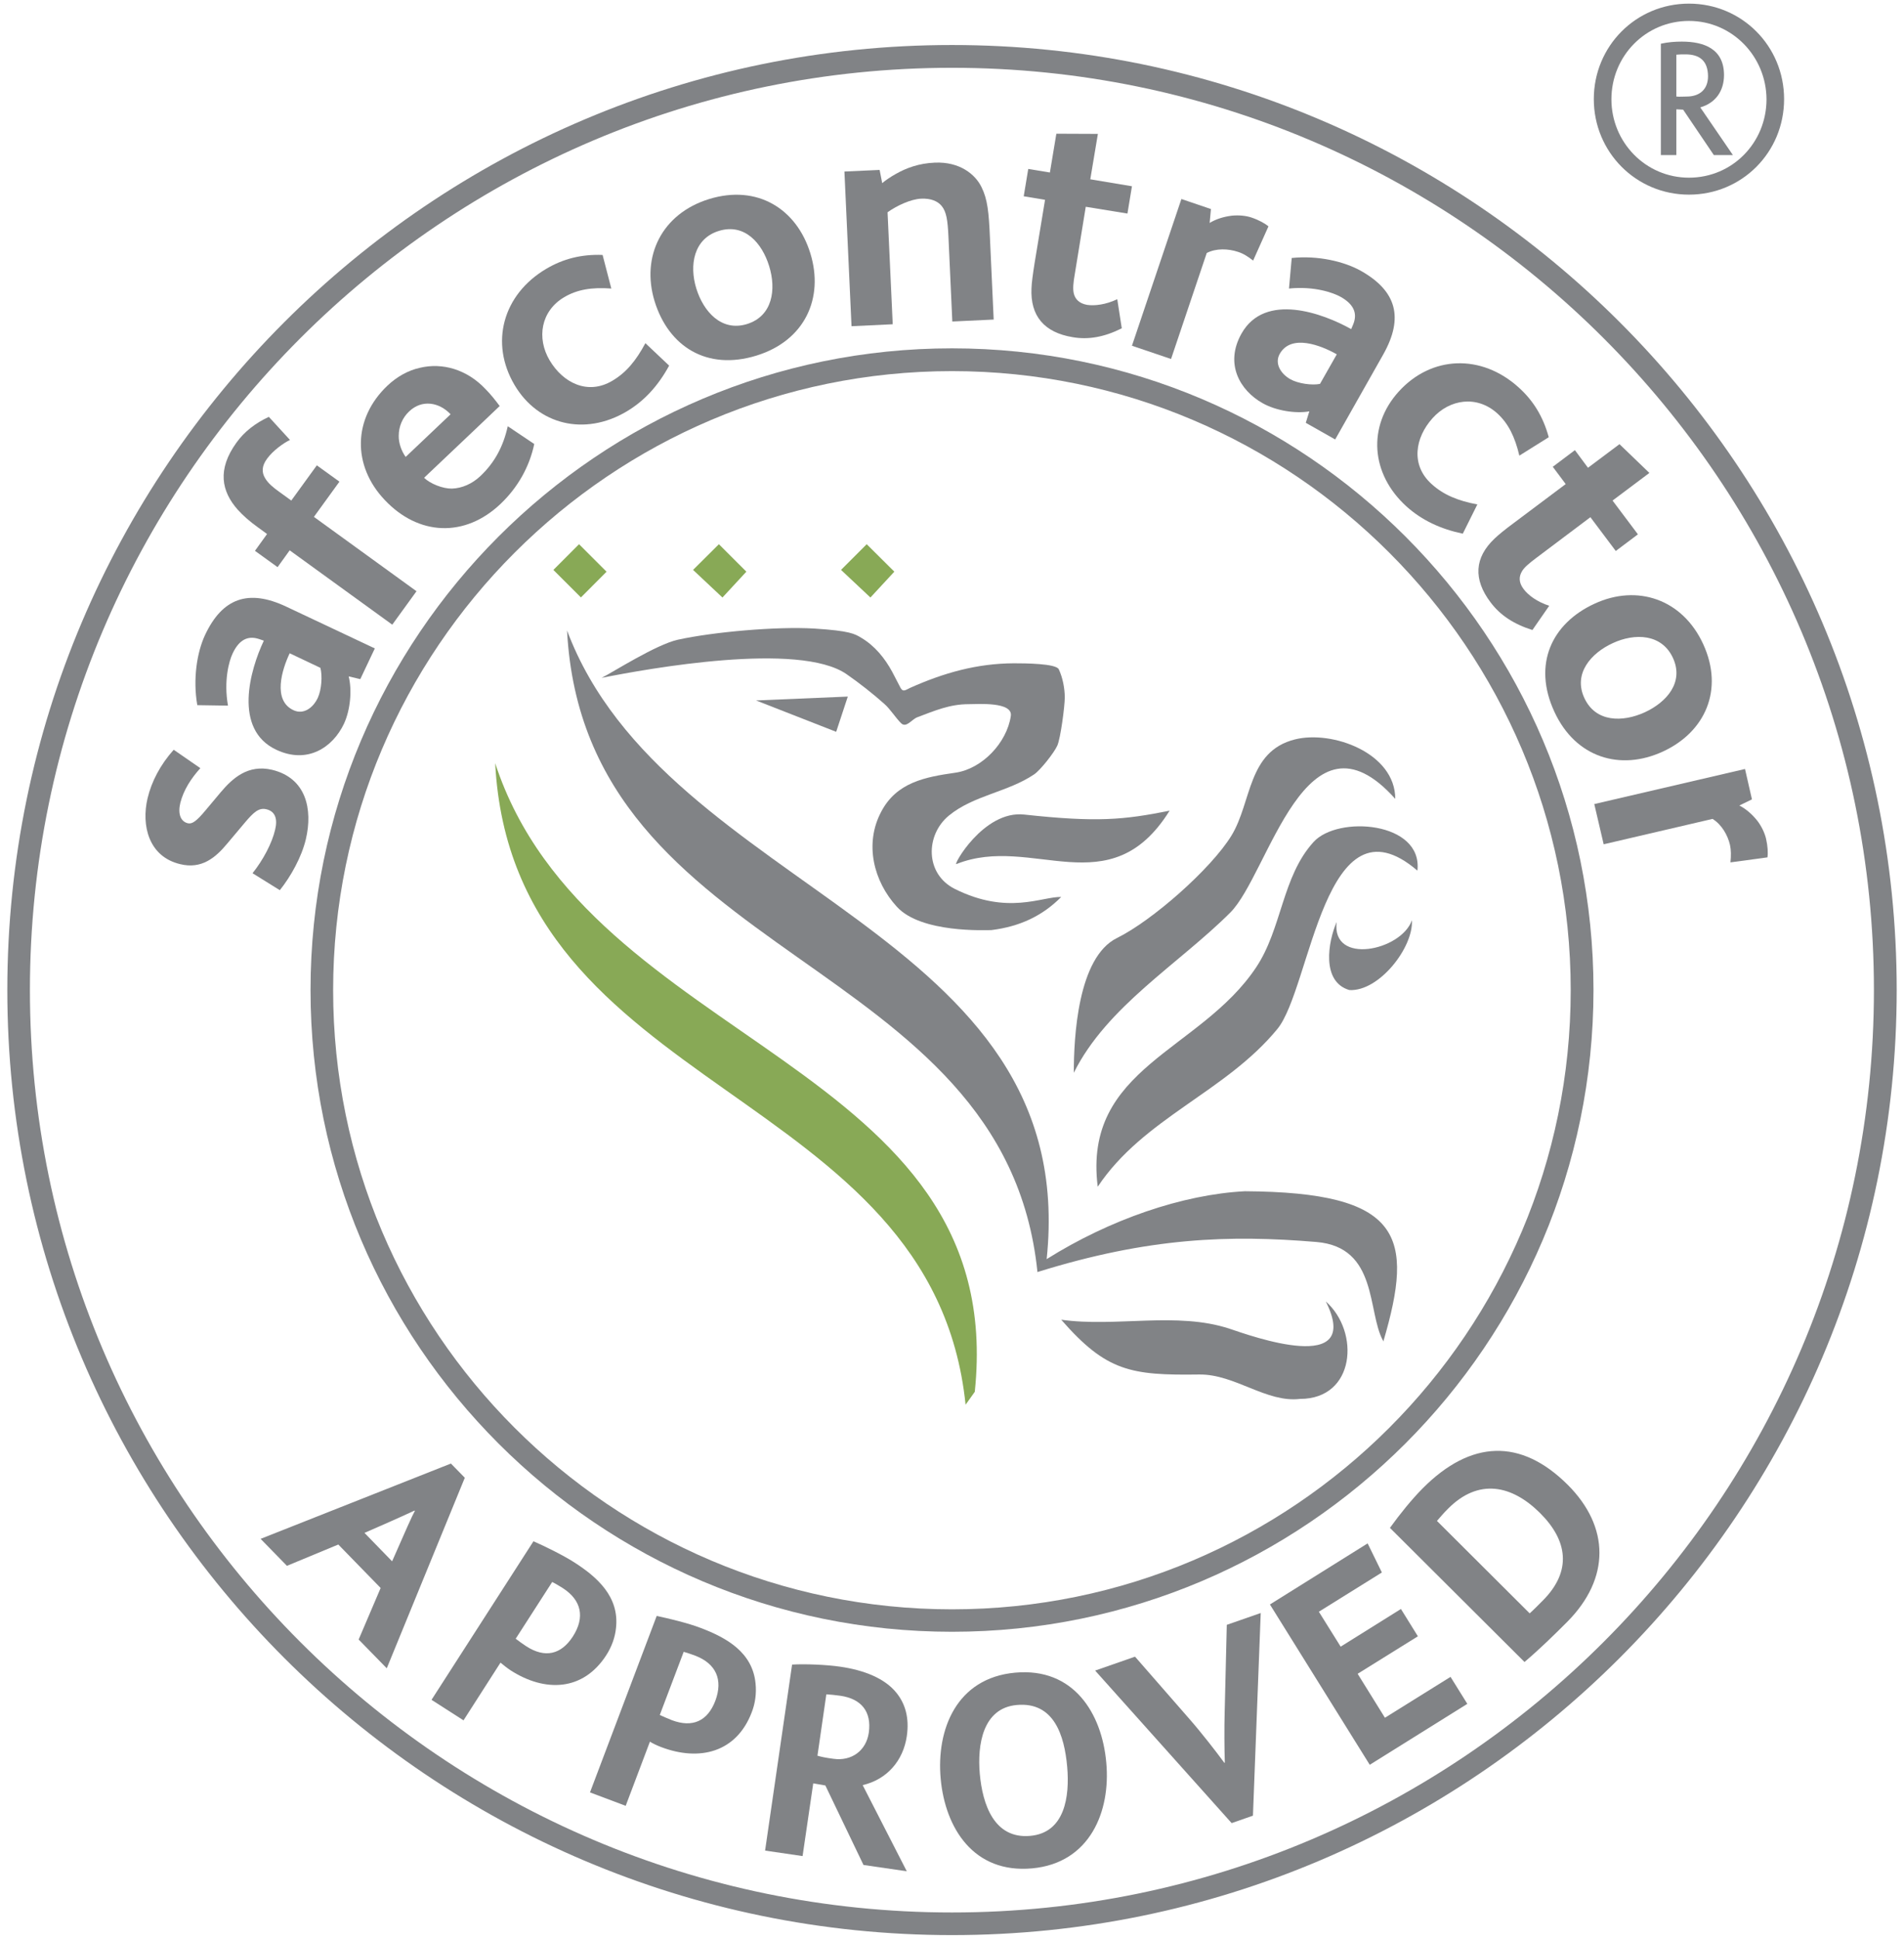 <svg xmlns:xlink="http://www.w3.org/1999/xlink" xmlns="http://www.w3.org/2000/svg" stroke-width="0.501" stroke-linejoin="bevel" fill-rule="evenodd" width="84pt" height="85.5pt" viewBox="0 0 84 85.5"><defs>	</defs><g fill="none" stroke="black" font-family="Times New Roman" font-size="16" transform="scale(1 -1)"><g id="Spread" transform="translate(0 -85.5)"><g id="Layer 1"><g id="Group" stroke-linejoin="miter" stroke="none" stroke-width="0.713" stroke-miterlimit="79.84"><path d="M 36.89,53.226 L 37.403,54.78 L 33.355,54.609 Z" fill="#818386" marker-start="none" marker-end="none"></path><path d="M 57.358,23.807 C 59.789,23.807 60.01,26.757 58.492,28.104 C 60.152,24.783 55.171,26.593 54.251,26.9 C 51.921,27.669 49.234,26.957 46.818,27.299 C 48.813,25.018 49.882,24.84 52.918,24.883 C 54.486,24.897 55.869,23.628 57.358,23.807" fill="#818386"></path><path d="M 26.76,60.287 L 25.629,59.153 L 24.414,60.366 L 25.546,61.5 L 26.76,60.287 Z" fill="#88a956" marker-start="none" marker-end="none"></path><path d="M 30.576,60.367 L 31.716,61.5 L 32.928,60.289 L 31.873,59.149 Z" fill="#88a956" marker-start="none" marker-end="none"></path><path d="M 37.104,60.367 L 38.237,61.5 L 39.456,60.289 L 38.401,59.149 Z" fill="#88a956" marker-start="none" marker-end="none"></path><path d="M 48.429,33.164 C 50.445,36.193 54.066,37.333 56.354,40.12 C 57.843,41.93 58.428,50.625 62.533,47.104 C 62.775,49.271 59.019,49.549 57.95,48.366 C 56.56,46.841 56.56,44.553 55.42,42.842 C 52.954,39.136 47.766,38.424 48.429,33.164" fill="#818386"></path><path d="M 47.374,38.189 C 48.828,41.118 52.013,42.992 54.28,45.258 C 55.983,46.962 57.608,54.687 61.556,50.268 C 61.556,52.293 58.777,53.305 57.13,52.891 C 55.028,52.364 55.235,50.133 54.33,48.651 C 53.432,47.183 50.83,44.895 49.277,44.132 C 47.545,43.277 47.374,39.749 47.374,38.189" fill="#818386"></path><path d="M 59.532,41.837 C 60.843,41.766 62.362,43.719 62.29,44.916 C 61.82,43.569 58.734,42.921 58.969,44.838 C 58.591,43.968 58.285,42.201 59.532,41.837" fill="#818386"></path><path d="M 43.739,44.482 C 44.993,44.638 45.991,45.109 46.818,45.943 C 45.963,45.964 44.459,45.13 42.121,46.299 C 40.803,46.962 40.824,48.679 41.865,49.534 C 42.962,50.432 44.459,50.561 45.628,51.352 C 45.899,51.537 46.504,52.3 46.647,52.62 C 46.789,52.941 46.975,54.345 46.975,54.744 C 46.975,55.143 46.882,55.621 46.711,55.984 C 46.59,56.241 45.2,56.248 44.73,56.248 C 43.098,56.241 41.637,55.827 40.154,55.165 C 39.976,55.086 39.848,54.958 39.734,55.157 C 39.606,55.393 39.492,55.635 39.363,55.87 C 39.035,56.476 38.594,57.018 37.995,57.374 C 37.71,57.545 37.503,57.68 35.928,57.78 C 34.26,57.88 31.474,57.631 29.906,57.288 C 28.944,57.075 27.041,55.856 26.542,55.606 C 28.587,56.013 35.251,57.217 37.346,55.77 C 37.902,55.386 38.537,54.887 39.028,54.445 C 39.271,54.231 39.513,53.846 39.748,53.611 C 39.983,53.376 40.211,53.768 40.468,53.868 C 41.245,54.16 41.9,54.445 42.734,54.445 C 43.126,54.445 44.701,54.566 44.594,53.917 C 44.416,52.742 43.333,51.594 42.15,51.423 C 40.803,51.231 39.549,50.995 38.871,49.691 C 38.13,48.287 38.537,46.634 39.57,45.508 C 40.639,44.339 43.504,44.482 43.739,44.482" fill="#818386"></path><path d="M 61.029,26.337 C 62.404,30.998 61.863,32.922 54.921,32.965 C 52.17,32.822 48.956,31.717 46.176,29.971 C 47.709,44.581 29.379,46.078 25.017,57.695 C 25.787,42.978 44.331,43.491 45.77,29.401 C 50.681,30.933 54.251,31.047 58.078,30.727 C 60.801,30.499 60.316,27.641 61.015,26.379" fill="#818386"></path><path d="M 42.2,47.396 C 45.535,48.729 48.963,45.515 51.6,49.748 C 49.576,49.342 48.393,49.228 45.186,49.577 C 43.383,49.777 42,47.268 42.2,47.396" fill="#818386"></path><path d="M 43.005,24.12 C 44.537,38.73 25.951,39.265 21.846,51.844 C 22.615,37.127 41.152,37.64 42.599,23.55" fill="#88a956"></path><path d="M 42,13.537 C 26.392,13.537 13.7,26.23 13.7,41.837 C 13.7,57.445 26.392,70.138 42,70.138 C 57.608,70.138 70.301,57.445 70.301,41.837 C 70.294,26.23 57.601,13.537 42,13.537 M 42,69.133 C 26.948,69.133 14.697,56.882 14.697,41.83 C 14.697,26.778 26.941,14.527 42,14.527 C 57.052,14.527 69.296,26.778 69.296,41.83 C 69.296,56.882 57.052,69.133 42,69.133" fill="#818386" fill-rule="evenodd"></path><path d="M 42,0.16 C 19.016,0.16 0.323,18.853 0.323,41.837 C 0.323,64.814 19.016,83.515 42,83.515 C 64.977,83.515 83.678,64.821 83.678,41.837 C 83.671,18.853 64.977,0.16 42,0.16 M 42,82.51 C 19.572,82.51 1.32,64.266 1.32,41.837 C 1.32,19.409 19.565,1.158 42,1.158 C 64.428,1.158 82.673,19.409 82.673,41.837 C 82.673,64.266 64.428,82.51 42,82.51" fill="#818386" fill-rule="evenodd"></path><path d="M 15.823,13.195 L 16.793,15.468 L 14.925,17.385 L 12.659,16.445 L 11.497,17.635 L 19.893,20.956 L 20.506,20.329 L 17.063,11.926 L 15.823,13.195 Z M 18.303,18.868 L 18.289,18.882 C 17.591,18.554 16.08,17.898 16.08,17.898 L 17.299,16.644 C 17.89,17.998 18.197,18.682 18.303,18.868" fill="#818386" fill-rule="evenodd"></path><path d="M 22.53,11.834 C 22.359,11.948 22.181,12.09 22.081,12.176 L 20.449,9.631 L 19.038,10.536 L 23.535,17.528 C 24.012,17.321 24.839,16.915 25.331,16.601 C 26.343,15.953 27.333,15.083 27.176,13.701 C 27.134,13.273 26.977,12.86 26.742,12.496 C 25.715,10.914 24.041,10.864 22.53,11.834 M 24.832,15.461 C 24.639,15.582 24.482,15.675 24.361,15.732 L 22.751,13.23 C 22.858,13.145 23.107,12.967 23.221,12.895 C 24.041,12.368 24.753,12.525 25.274,13.33 C 25.822,14.185 25.644,14.934 24.832,15.461" fill="#818386" fill-rule="evenodd"></path><path d="M 29.179,8.448 C 28.987,8.52 28.78,8.619 28.673,8.691 L 27.604,5.861 L 26.029,6.453 L 28.972,14.235 C 29.485,14.128 30.376,13.915 30.925,13.701 C 32.051,13.273 33.206,12.632 33.334,11.249 C 33.377,10.822 33.32,10.38 33.163,9.981 C 32.486,8.213 30.861,7.814 29.179,8.448 M 30.676,12.482 C 30.462,12.56 30.291,12.618 30.163,12.653 L 29.108,9.867 C 29.229,9.81 29.514,9.688 29.642,9.638 C 30.554,9.296 31.217,9.596 31.559,10.494 C 31.909,11.434 31.581,12.133 30.676,12.482" fill="#818386" fill-rule="evenodd"></path><path d="M 38.095,3.253 L 36.413,6.759 L 35.878,6.852 L 35.408,3.645 L 33.754,3.887 L 34.945,12.09 C 35.522,12.126 36.484,12.083 37.068,11.997 C 38.102,11.848 39.035,11.491 39.556,10.836 C 39.933,10.365 40.126,9.745 40.005,8.926 C 39.848,7.857 39.135,7.023 38.059,6.774 L 40.005,2.975 L 38.095,3.253 Z M 37.076,10.715 C 36.826,10.75 36.655,10.765 36.456,10.779 L 36.064,8.071 C 36.242,8.021 36.391,7.985 36.769,7.935 C 37.567,7.821 38.216,8.292 38.33,9.09 C 38.458,10.009 38.009,10.579 37.076,10.715" fill="#818386" fill-rule="evenodd"></path><path d="M 45.535,3.103 C 42.955,2.868 41.701,4.878 41.501,7.051 C 41.302,9.218 42.193,11.499 44.787,11.734 C 47.367,11.969 48.614,9.938 48.806,7.771 C 49.006,5.626 48.094,3.338 45.535,3.103 M 44.858,10.308 C 43.354,10.173 43.112,8.548 43.226,7.272 C 43.347,5.918 43.86,4.393 45.45,4.536 C 46.982,4.671 47.196,6.275 47.082,7.579 C 46.96,8.969 46.497,10.458 44.858,10.308" fill="#818386" fill-rule="evenodd"></path><path d="M 55.277,5.427 L 54.337,5.099 L 48.315,11.826 L 50.075,12.439 L 52.477,9.688 C 52.99,9.104 53.645,8.263 54.016,7.757 L 54.037,7.764 C 54.016,8.327 54.009,9.304 54.03,10.009 L 54.123,13.843 L 55.62,14.364 L 55.277,5.427 Z" fill="#818386" fill-rule="evenodd" marker-start="none" marker-end="none"></path><path d="M 60.965,16.152 L 58.185,14.421 L 59.147,12.881 L 61.806,14.542 L 62.554,13.337 L 59.896,11.684 L 61.1,9.745 L 63.994,11.548 L 64.735,10.358 L 60.43,7.671 L 56.026,14.741 L 60.337,17.435 Z" fill="#818386" fill-rule="evenodd" marker-start="none" marker-end="none"></path><path d="M 69.132,13.964 C 68.555,13.387 67.928,12.774 67.258,12.204 L 61.321,18.119 C 61.77,18.739 62.262,19.352 62.768,19.865 C 64.892,21.996 67.094,22.082 69.168,20.015 C 71.013,18.169 71.056,15.896 69.132,13.964 M 63.887,18.967 C 63.708,18.789 63.559,18.618 63.395,18.426 L 67.486,14.349 C 67.692,14.535 67.885,14.734 68.07,14.919 C 69.367,16.224 69.153,17.571 67.942,18.775 C 66.702,20.008 65.234,20.322 63.887,18.967" fill="#818386" fill-rule="evenodd"></path><path d="M 13.493,48.487 C 13.308,47.71 12.837,46.855 12.345,46.242 L 11.141,46.99 C 11.604,47.567 12.003,48.316 12.139,48.914 C 12.253,49.378 12.146,49.72 11.747,49.812 C 11.419,49.891 11.184,49.67 10.82,49.242 L 10.022,48.294 C 9.502,47.667 8.889,47.161 7.955,47.389 C 6.551,47.717 6.231,49.107 6.509,50.29 C 6.687,51.038 7.072,51.772 7.663,52.435 L 8.839,51.623 C 8.433,51.174 8.098,50.66 7.955,50.09 C 7.841,49.613 7.963,49.271 8.29,49.192 C 8.483,49.15 8.675,49.292 9.074,49.77 L 9.737,50.561 C 10.257,51.174 10.934,51.801 12.003,51.551 C 13.507,51.188 13.806,49.812 13.493,48.487" fill="#818386" fill-rule="evenodd"></path><path d="M 15.895,55.549 L 15.382,55.671 C 15.531,55.1 15.467,54.21 15.175,53.582 C 14.683,52.542 13.564,51.787 12.189,52.435 C 10.272,53.333 11.034,55.97 11.64,57.246 C 11.519,57.288 11.362,57.345 11.262,57.36 C 10.849,57.431 10.514,57.217 10.264,56.683 C 10.101,56.341 9.865,55.478 10.058,54.381 L 8.704,54.402 C 8.504,55.549 8.689,56.733 9.046,57.495 C 9.808,59.12 10.956,59.54 12.638,58.742 L 16.536,56.904 L 15.895,55.549 Z M 12.78,56.69 C 12.438,55.97 12.018,54.616 12.944,54.181 C 13.379,53.974 13.806,54.267 14.02,54.723 C 14.191,55.093 14.227,55.713 14.134,56.048 L 12.78,56.69 Z" fill="#818386" fill-rule="evenodd" marker-start="none" marker-end="none"></path><path d="M 12.794,66.097 C 12.517,65.969 12.039,65.627 11.782,65.27 C 11.54,64.943 11.547,64.665 11.69,64.422 C 11.825,64.18 12.082,63.981 12.31,63.817 L 12.851,63.425 L 13.978,64.978 L 14.975,64.258 L 13.849,62.705 L 18.375,59.426 L 17.306,57.951 L 12.78,61.23 L 12.246,60.488 L 11.248,61.208 L 11.782,61.949 L 11.362,62.256 C 11.034,62.491 10.735,62.748 10.485,63.025 C 9.773,63.831 9.573,64.793 10.435,65.983 C 10.778,66.461 11.262,66.838 11.861,67.116 L 12.794,66.097 Z" fill="#818386" fill-rule="evenodd" marker-start="none" marker-end="none"></path><path d="M 22.045,67.594 L 20.898,66.503 L 18.71,64.429 C 18.981,64.166 19.536,63.945 19.936,63.952 C 20.385,63.966 20.834,64.166 21.19,64.501 C 21.838,65.114 22.209,65.833 22.401,66.703 L 23.57,65.919 C 23.356,64.907 22.843,64.002 22.088,63.282 C 20.506,61.778 18.46,61.871 16.971,63.453 C 15.538,64.964 15.567,67.038 17.085,68.485 C 17.512,68.891 18.004,69.162 18.51,69.276 C 19.529,69.525 20.613,69.197 21.418,68.342 C 21.653,68.107 21.853,67.85 22.045,67.594 M 18.054,67.359 C 17.755,67.081 17.591,66.689 17.591,66.282 C 17.584,65.962 17.712,65.605 17.897,65.349 L 19.715,67.074 L 19.879,67.23 C 19.373,67.765 18.617,67.893 18.054,67.359" fill="#818386" fill-rule="evenodd"></path><path d="M 27.64,67.351 C 25.794,66.261 23.741,66.76 22.701,68.52 C 21.603,70.373 22.18,72.511 24.098,73.644 C 24.832,74.079 25.637,74.293 26.585,74.257 L 26.97,72.775 C 26.107,72.839 25.466,72.732 24.896,72.397 C 23.855,71.784 23.67,70.587 24.247,69.611 C 24.839,68.613 25.929,68.064 27.012,68.706 C 27.618,69.062 28.053,69.582 28.473,70.366 L 29.521,69.376 C 29.036,68.485 28.424,67.815 27.64,67.351" fill="#818386" fill-rule="evenodd"></path><path d="M 33.37,69.817 C 31.189,69.147 29.5,70.209 28.88,72.212 C 28.274,74.193 29.2,76.082 31.289,76.723 C 33.405,77.372 35.144,76.296 35.75,74.329 C 36.363,72.347 35.501,70.473 33.37,69.817 M 31.723,75.319 C 30.597,74.977 30.405,73.801 30.718,72.782 C 31.032,71.763 31.823,70.865 32.949,71.207 C 34.089,71.556 34.253,72.739 33.933,73.766 C 33.619,74.785 32.849,75.661 31.723,75.319" fill="#818386" fill-rule="evenodd"></path><path d="M 42.014,71.321 L 41.843,75.07 C 41.808,75.811 41.751,76.16 41.544,76.417 C 41.366,76.631 41.067,76.759 40.632,76.738 C 40.183,76.716 39.577,76.438 39.157,76.139 L 39.385,71.2 L 37.567,71.114 L 37.254,77.935 L 38.807,78.006 L 38.921,77.422 C 39.028,77.521 39.299,77.707 39.52,77.828 C 39.983,78.092 40.539,78.298 41.238,78.327 C 42.328,78.377 43.026,77.821 43.304,77.244 C 43.568,76.709 43.625,76.153 43.675,74.991 L 43.839,71.407 L 42.014,71.321 Z" fill="#818386" fill-rule="evenodd" marker-start="none" marker-end="none"></path><path d="M 47.324,70.63 C 46.07,70.837 45.45,71.563 45.507,72.789 C 45.514,73.017 45.564,73.388 45.642,73.887 L 46.105,76.688 L 45.164,76.844 L 45.364,78.049 L 46.319,77.892 L 46.604,79.603 L 48.436,79.595 L 48.101,77.593 L 49.939,77.286 L 49.74,76.082 L 47.901,76.381 L 47.417,73.409 C 47.352,73.039 47.324,72.761 47.374,72.554 C 47.431,72.319 47.602,72.119 47.958,72.055 C 48.286,72.005 48.785,72.062 49.291,72.305 L 49.49,71.022 C 48.728,70.637 48.022,70.509 47.324,70.63" fill="#818386" fill-rule="evenodd"></path><path d="M 55.285,74.008 C 55.049,74.193 54.843,74.322 54.615,74.393 C 54.187,74.535 53.653,74.557 53.239,74.343 L 51.664,69.668 L 49.939,70.252 L 52.12,76.723 L 53.424,76.281 L 53.367,75.668 C 53.645,75.84 53.995,75.946 54.351,75.989 C 54.657,76.018 54.971,75.989 55.22,75.904 C 55.555,75.79 55.812,75.64 55.962,75.519 L 55.285,74.008 Z" fill="#818386" fill-rule="evenodd" marker-start="none" marker-end="none"></path><path d="M 57.608,66.853 L 57.765,67.359 C 57.187,67.252 56.297,67.38 55.698,67.722 C 54.7,68.285 54.023,69.454 54.771,70.787 C 55.812,72.632 58.378,71.677 59.611,70.986 C 59.66,71.1 59.732,71.257 59.753,71.357 C 59.853,71.763 59.668,72.112 59.154,72.404 C 58.827,72.59 57.979,72.889 56.867,72.775 L 56.988,74.122 C 58.15,74.243 59.311,73.965 60.045,73.552 C 61.606,72.668 61.941,71.499 61.029,69.874 L 58.905,66.119 L 57.608,66.853 Z M 58.976,69.874 C 58.285,70.266 56.966,70.787 56.46,69.896 C 56.225,69.482 56.489,69.026 56.924,68.777 C 57.28,68.577 57.893,68.499 58.235,68.57 L 58.976,69.874 Z" fill="#818386" fill-rule="evenodd" marker-start="none" marker-end="none"></path><path d="M 62.055,63.161 C 60.466,64.601 60.33,66.703 61.699,68.221 C 63.145,69.825 65.355,69.903 67.001,68.413 C 67.635,67.843 68.077,67.138 68.327,66.218 L 67.03,65.406 C 66.83,66.254 66.538,66.831 66.053,67.273 C 65.155,68.078 63.958,67.9 63.202,67.059 C 62.426,66.197 62.226,64.993 63.16,64.152 C 63.68,63.681 64.307,63.417 65.177,63.254 L 64.535,61.964 C 63.552,62.17 62.732,62.555 62.055,63.161" fill="#818386" fill-rule="evenodd"></path><path d="M 65.761,58.935 C 64.991,59.954 65.048,60.909 65.939,61.75 C 66.103,61.907 66.395,62.149 66.802,62.448 L 69.075,64.152 L 68.505,64.914 L 69.481,65.648 L 70.058,64.871 L 71.448,65.912 L 72.767,64.643 L 71.142,63.425 L 72.261,61.935 L 71.284,61.201 L 70.165,62.691 L 67.757,60.88 C 67.457,60.652 67.236,60.474 67.137,60.289 C 67.015,60.075 66.994,59.818 67.215,59.526 C 67.414,59.255 67.814,58.956 68.348,58.785 L 67.607,57.716 C 66.787,57.973 66.189,58.365 65.761,58.935" fill="#818386" fill-rule="evenodd"></path><path d="M 68.576,54.11 C 67.614,56.184 68.441,58.001 70.351,58.878 C 72.232,59.747 74.228,59.077 75.14,57.096 C 76.066,55.086 75.233,53.219 73.365,52.357 C 71.484,51.487 69.51,52.086 68.576,54.11 M 73.807,56.483 C 73.315,57.552 72.125,57.588 71.156,57.139 C 70.187,56.697 69.403,55.792 69.895,54.723 C 70.393,53.639 71.584,53.639 72.567,54.088 C 73.536,54.537 74.299,55.414 73.807,56.483" fill="#818386" fill-rule="evenodd"></path><path d="M 76.344,47.468 C 76.373,47.767 76.373,48.009 76.323,48.237 C 76.223,48.672 75.952,49.142 75.553,49.385 L 70.75,48.266 L 70.336,50.04 L 76.986,51.587 L 77.292,50.247 L 76.736,49.976 C 77.029,49.827 77.299,49.591 77.527,49.306 C 77.713,49.064 77.848,48.779 77.912,48.522 C 77.991,48.18 78.005,47.881 77.976,47.689 L 76.344,47.468 Z" fill="#818386" fill-rule="evenodd" marker-start="none" marker-end="none"></path><path d="M 74.513,76.916 C 72.175,76.916 70.315,78.797 70.315,81.128 C 70.315,83.465 72.175,85.34 74.513,85.34 C 76.85,85.34 78.71,83.465 78.71,81.128 C 78.71,78.783 76.85,76.916 74.513,76.916 M 74.513,84.577 C 72.603,84.577 71.092,83.031 71.092,81.121 C 71.092,79.225 72.603,77.664 74.513,77.664 C 76.43,77.664 77.934,79.211 77.934,81.121 C 77.926,83.016 76.416,84.577 74.513,84.577 M 75.61,78.662 L 74.256,80.664 C 74.171,80.664 74.049,80.679 73.957,80.679 L 73.957,78.662 L 73.273,78.662 L 73.273,83.572 C 73.593,83.643 73.9,83.665 74.199,83.665 C 75.183,83.665 76.059,83.344 76.059,82.19 C 76.059,81.491 75.689,80.957 75.012,80.764 L 76.451,78.662 L 75.61,78.662 Z M 74.356,83.102 C 74.221,83.102 74.092,83.102 73.957,83.088 L 73.957,81.242 C 74.099,81.227 74.256,81.242 74.406,81.242 C 74.983,81.242 75.354,81.555 75.354,82.14 C 75.347,82.802 75.004,83.102 74.356,83.102" fill="#818386" fill-rule="evenodd"></path></g></g></g></g></svg>